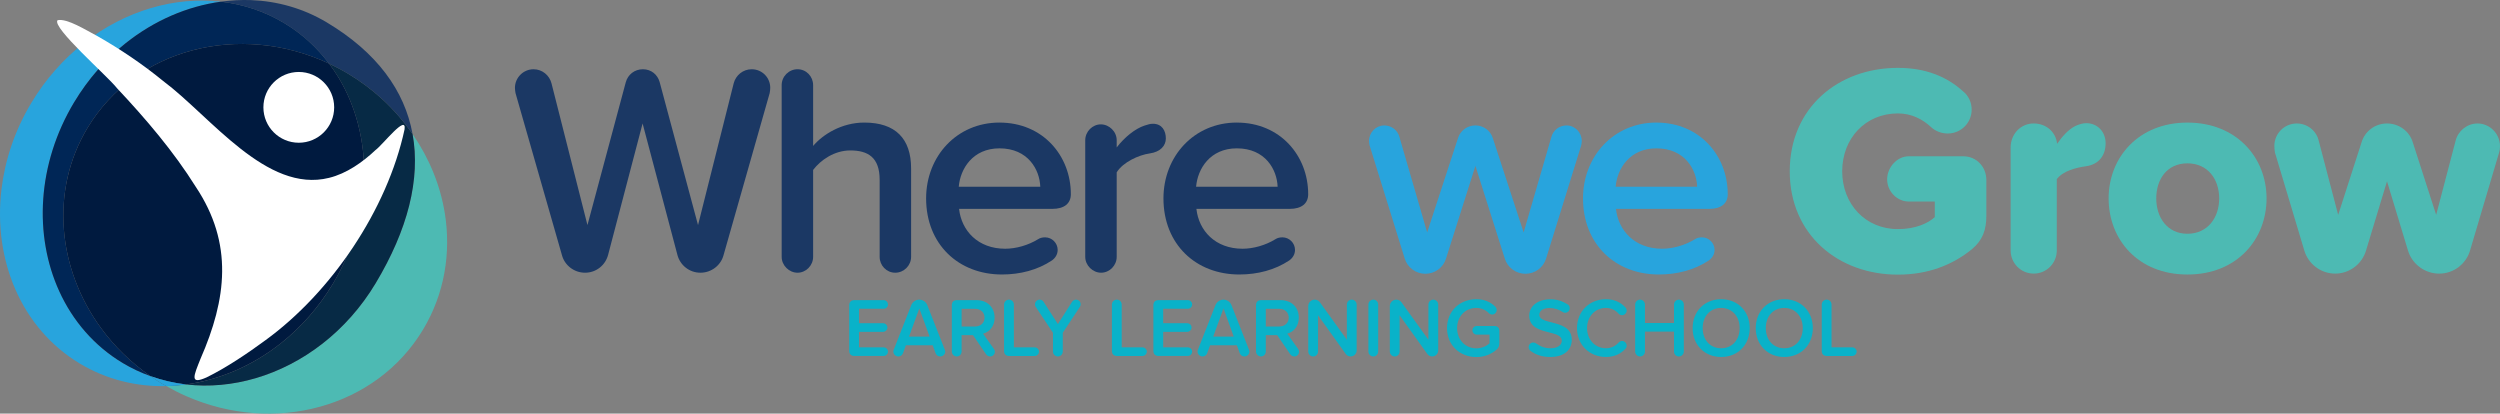 <svg xmlns="http://www.w3.org/2000/svg" id="Layer_2" data-name="Layer 2" viewBox="0 0 1457.4 241.13"><rect x="0" y="0" width="1457.4" height="241.13" fill="#808080" stroke="none"/><defs><style> .cls-1 { fill: #4dbab3; } .cls-1, .cls-2, .cls-3, .cls-4, .cls-5, .cls-6, .cls-7, .cls-8, .cls-9 { stroke-width: 0px; } .cls-2 { fill: #28a4dd; } .cls-3 { fill: #1b3864; } .cls-4 { fill: #09b2c9; } .cls-5 { fill: #072a45; } .cls-6 { fill: #207597; } .cls-7 { fill: #fff; } .cls-8 { fill: #002656; } .cls-9 { fill: #001a3f; } </style></defs><g id="Layer_1-2" data-name="Layer 1"><g id="Logo_Artwork" data-name="Logo Artwork"><g><g><path class="cls-3" d="m191.82,37.08c3.78,1.77,7.51,3.74,11.18,5.94,7.14,4.28,13.65,9.17,19.55,14.53,6.9,6.27,12.87,13.24,17.97,20.64-4.61-25.37-20.8-47.61-49.9-65.06C176.87,4.88,161.71.65,146.31.06c-5.83-.22-11.7.13-17.54.93,12.84,1.48,25.37,5.55,36.91,12.48,10.41,6.24,19.13,14.31,26.14,23.62h0Z"></path><path class="cls-2" d="m87.7,219.26c-5.53-1.99-10.94-4.5-16.13-7.61-16.73-10.03-29.2-24.69-37.02-41.84-14.87-32.61-12.9-74.21,8.64-110.14,8.22-13.7,18.5-25.28,30.07-34.49C89.9,11.94,109.19,3.67,128.77.98c-13.47-1.56-27.28-.26-40.65,3.68C60.66,12.75,35.09,31.89,18.24,60,8.58,76.11,2.89,93.35.85,110.42c-4.9,41.03,11.48,81.01,45.77,101.57,15.55,9.32,32.88,13.48,50.35,13.09-.79-.45-1.59-.85-2.37-1.32-2.38-1.43-4.66-2.94-6.9-4.49h0Z"></path><path class="cls-8" d="m43.19,59.66c-21.55,35.93-23.51,77.53-8.64,110.14,7.82,17.15,20.29,31.81,37.02,41.84,5.2,3.12,10.6,5.63,16.13,7.61-11.44-7.94-21.13-17.48-28.86-28.07-25.18-34.49-29.79-79.99-7.89-116.49,27.9-46.53,88.95-61.99,140.88-37.62-7.01-9.31-15.73-17.37-26.14-23.62-11.54-6.92-24.07-10.99-36.91-12.48-19.58,2.68-38.87,10.95-55.51,24.2-11.57,9.21-21.85,20.78-30.07,34.49h-.01Z"></path><path class="cls-1" d="m259.3,124.29c-2.61-16.22-9.04-32-18.78-46.11,4.76,26.23-2.86,55.81-21.52,86.92-16.86,28.11-42.43,47.25-69.88,55.34-13.36,3.94-27.17,5.24-40.63,3.68-3.84.53-7.68.86-11.52.95,3.77,2.14,7.58,4.11,11.46,5.81,51.34,22.63,110.8,6.92,138.23-38.81,12.53-20.9,16.36-44.74,12.65-67.78h0Z"></path><path class="cls-5" d="m222.55,57.55c-5.9-5.36-12.42-10.25-19.55-14.53-3.66-2.2-7.4-4.16-11.18-5.94,1.9,2.53,3.7,5.12,5.35,7.83,20.58,33.8,20.81,80.66-3.11,120.54-8.22,13.7-18.5,25.28-30.07,34.48-16.63,13.24-35.92,21.51-55.5,24.2,13.47,1.55,27.27.25,40.63-3.68,27.46-8.09,53.03-27.23,69.88-55.34,18.66-31.11,26.28-60.69,21.52-86.92-5.1-7.4-11.07-14.37-17.97-20.64h0Z"></path><path class="cls-6" d="m108.49,224.13c-7.06-.81-14.03-2.43-20.79-4.86,2.24,1.55,4.52,3.07,6.9,4.49.78.47,1.58.87,2.37,1.32,3.84-.09,7.68-.42,11.52-.95h0Z"></path><path class="cls-9" d="m194.06,165.44c23.92-39.88,23.69-86.74,3.11-120.54-1.64-2.7-3.45-5.3-5.35-7.83-51.93-24.37-112.97-8.9-140.88,37.62-21.89,36.51-17.29,82,7.89,116.49,7.73,10.59,17.42,20.13,28.86,28.07,6.76,2.43,13.73,4.05,20.79,4.86,19.58-2.69,38.86-10.96,55.5-24.2,11.57-9.21,21.85-20.78,30.07-34.48h0Z"></path></g><g><path class="cls-7" d="m33.63,11.76c5.58-1.12,16.26,5.67,23.37,9.41,13.24,7.56,26.27,16.34,38.1,26.04,27.73,20.71,60.25,65.57,96.69,56.48,10.23-2.48,19.65-9.16,27.11-16.2,4.17-2.99,18.26-21.34,16.94-12.06-10.07,46.81-42.73,95.01-81,122.84-10.57,7.79-22.93,16.09-34.34,21.7-10.15,4.56-7.57-.88-3.61-10.82,15.25-34.8,19.27-67.12-2.69-100.12-12.97-20.73-29.16-39.7-45.97-57.59-5.44-6.99-38.25-35.59-34.68-39.63l.07-.05h.01Z"></path><circle class="cls-7" cx="174.18" cy="62.58" r="20.63"></circle></g><path class="cls-2" d="m108.49,224.13c-7.06-.81-14.03-2.43-20.79-4.86,2.24,1.55,4.52,3.07,6.9,4.49.78.47,1.58.87,2.37,1.32,3.84-.09,7.68-.42,11.52-.95h0Z"></path></g><g><path class="cls-3" d="m394.88,148.5l-20.27-76.52-20.09,76.52c-1.57,6.11-6.99,10.48-13.45,10.48s-11.88-4.37-13.45-10.13l-27.08-94.51c-.17-.87-.35-2.1-.35-3.14,0-5.94,4.89-10.83,10.83-10.83,5.07,0,9.26,3.49,10.48,8.21l20.96,82.63,22.36-83.33c1.22-4.37,5.07-7.51,9.96-7.51s8.56,3.14,9.78,7.51l22.36,83.33,20.79-82.63c1.22-4.72,5.42-8.21,10.48-8.21,6.11,0,10.83,4.89,10.83,10.83,0,1.05-.17,2.27-.35,3.14l-26.9,94.51c-1.57,5.77-6.99,10.13-13.45,10.13s-11.88-4.37-13.45-10.48h.01Z"></path><path class="cls-3" d="m512.8,149.72v-44.9c0-13.1-6.81-17.12-17.12-17.12-9.26,0-17.29,5.59-21.66,11.36v50.66c0,5.07-4.19,9.26-9.08,9.26s-9.26-4.19-9.26-9.26V49.62c0-5.07,4.19-9.26,9.26-9.26s9.08,4.19,9.08,9.26v35.46c5.59-6.64,16.6-13.63,29.87-13.63,18.17,0,27.25,9.43,27.25,26.73v51.54c0,5.07-4.19,9.26-9.26,9.26s-9.08-4.19-9.08-9.26Z"></path><path class="cls-3" d="m582.68,71.46c25.33,0,41.58,19.39,41.58,41.75,0,5.42-3.84,8.56-10.83,8.56h-54.33c1.4,12.75,11.01,23.23,26.9,23.23,6.11,0,13.28-1.92,19.22-5.59,1.05-.7,2.45-1.05,4.02-1.05,4.02,0,7.34,3.32,7.34,7.34,0,2.62-1.4,4.72-3.32,6.11-8.39,5.59-18.52,8.21-29.17,8.21-25.33,0-44.2-17.64-44.2-44.37,0-24.46,17.82-44.2,42.8-44.2h-.01Zm-23.76,37.38h47.52c-.35-9.96-7.16-22.36-23.76-22.36-15.72,0-22.89,12.05-23.76,22.36Z"></path><path class="cls-3" d="m679.64,80.72c0,4.19-3.14,7.86-9.43,8.73s-15.55,5.07-19.22,11.01v49.26c0,5.07-4.19,9.26-9.08,9.26s-9.26-4.19-9.26-9.26v-67.96c0-5.07,4.19-9.26,9.08-9.26s9.26,4.19,9.26,9.26v4.19c4.54-5.94,10.83-11.01,16.25-12.75,2.1-.7,3.32-1.05,4.89-1.05,5.24,0,7.51,4.02,7.51,8.56h0Z"></path><path class="cls-3" d="m721.04,71.46c25.33,0,41.58,19.39,41.58,41.75,0,5.42-3.84,8.56-10.83,8.56h-54.33c1.4,12.75,11.01,23.23,26.9,23.23,6.11,0,13.28-1.92,19.22-5.59,1.05-.7,2.45-1.05,4.02-1.05,4.02,0,7.34,3.32,7.34,7.34,0,2.62-1.4,4.72-3.32,6.11-8.39,5.59-18.52,8.21-29.17,8.21-25.33,0-44.2-17.64-44.2-44.37,0-24.46,17.82-44.2,42.8-44.2h-.01Zm-23.76,37.38h47.52c-.35-9.96-7.16-22.36-23.76-22.36-15.72,0-22.89,12.05-23.76,22.36Z"></path><path class="cls-2" d="m877.22,150.69l-17.12-53.98-17.12,53.98c-1.57,5.24-6.46,8.91-12.05,8.91s-10.48-3.67-12.05-8.91l-20.44-65.86c-.17-.7-.35-1.75-.35-2.62,0-5.07,4.02-9.08,8.91-9.08,4.19,0,7.69,2.79,8.73,6.46l16.25,55.9,17.99-55.03c1.4-4.37,5.42-7.34,10.13-7.34s8.73,2.97,10.13,7.34l17.99,55.03,16.25-55.9c1.05-3.67,4.54-6.46,8.73-6.46,4.89,0,8.91,4.02,8.91,9.08,0,.87-.17,1.92-.35,2.62l-20.44,65.86c-1.57,5.24-6.46,8.91-12.05,8.91s-10.48-3.67-12.05-8.91Z"></path><path class="cls-2" d="m965.62,71.46c25.33,0,41.58,19.39,41.58,41.75,0,5.42-3.84,8.56-10.83,8.56h-54.33c1.4,12.75,11.01,23.23,26.9,23.23,6.11,0,13.28-1.92,19.22-5.59,1.05-.7,2.45-1.05,4.02-1.05,4.02,0,7.34,3.32,7.34,7.34,0,2.62-1.4,4.72-3.32,6.11-8.39,5.59-18.52,8.21-29.17,8.21-25.33,0-44.2-17.64-44.2-44.37,0-24.46,17.82-44.2,42.8-44.2h-.01Zm-23.76,37.38h47.52c-.35-9.96-7.16-22.36-23.76-22.36-15.72,0-22.89,12.05-23.76,22.36Z"></path><path class="cls-1" d="m1157.96,104.9v20.96c0,8.04-2.1,14.15-8.39,19.39-11.35,9.26-25.68,14.85-43.15,14.85-34.76,0-63.07-23.23-63.07-60.27s28.3-60.27,63.07-60.27c16.6,0,28.83,5.42,37.91,13.63,3.14,2.45,5.07,6.46,5.07,10.66,0,7.86-6.29,13.98-13.98,13.98-3.67,0-7.16-1.4-9.61-3.67-5.07-4.72-11.53-8.04-19.39-8.04-19.04,0-32.49,14.67-32.49,33.72s13.45,33.72,32.49,33.72c10.13,0,17.47-3.32,21.49-6.99v-9.08h-15.2c-6.81,0-12.58-5.94-12.58-12.93s5.77-13.45,12.58-13.45h31.8c7.69,0,13.45,6.11,13.45,13.8h0Z"></path><path class="cls-1" d="m1227.49,83.51c0,6.81-3.67,12.4-11.7,13.45-5.07.7-13.28,2.62-16.77,7.51v41.58c0,7.34-5.94,13.45-13.45,13.45s-13.45-6.11-13.45-13.45v-60.1c0-7.69,5.77-13.98,13.45-13.98,7.16,0,12.93,4.89,13.63,11.88,2.79-4.02,6.46-8.39,10.83-10.48,1.92-.87,4.19-1.57,6.11-1.57,6.81,0,11.35,5.24,11.35,11.7h0Z"></path><path class="cls-1" d="m1229.24,115.66c0-23.76,17.29-44.2,45.95-44.2s46.12,20.44,46.12,44.2-17.12,44.37-46.12,44.37-45.95-20.61-45.95-44.37Zm64.46,0c0-11.18-6.64-20.44-18.52-20.44s-18.17,9.26-18.17,20.44,6.46,20.61,18.17,20.61,18.52-9.26,18.52-20.61Z"></path><path class="cls-1" d="m1403.76,146.05l-12.23-40.36-12.23,40.36c-2.27,7.69-9.43,13.45-17.99,13.45s-15.72-5.77-17.99-13.45l-17.12-57.13c-.17-1.05-.35-2.45-.35-3.84,0-7.16,5.77-13.1,13.1-13.1,6.11,0,11.36,4.19,12.75,9.96l11.36,43.33,13.63-42.28c1.92-6.46,7.86-11.01,14.85-11.01s13.1,4.54,15.02,11.01l13.63,42.28,11.36-43.33c1.4-5.59,6.64-9.96,12.75-9.96,7.16,0,13.1,5.94,13.1,13.28,0,1.22-.17,2.62-.52,3.67l-16.95,57.13c-2.27,7.69-9.43,13.45-17.99,13.45s-15.9-5.77-18.17-13.45h-.01Z"></path></g><g><path class="cls-4" d="m495.06,204.49v-26.5c0-1.95,1.07-3.03,3.03-3.03h17.03c1.37,0,2.54,1.12,2.54,2.54s-1.17,2.49-2.54,2.49h-14.35v8.44h14c1.37,0,2.54,1.12,2.54,2.49s-1.17,2.54-2.54,2.54h-14v9.03h14.35c1.37,0,2.54,1.12,2.54,2.49s-1.17,2.54-2.54,2.54h-17.03c-1.95,0-3.03-1.07-3.03-3.03h0Z"></path><path class="cls-4" d="m551.04,204.88c0,1.61-1.32,2.93-2.93,2.93-1.22,0-2.29-.78-2.68-1.85l-1.71-4.68h-15.62l-1.71,4.68c-.39,1.07-1.46,1.85-2.68,1.85-1.61,0-2.93-1.32-2.93-2.93,0-.34.15-.73.24-1.02l10.2-25.96c.73-1.85,2.54-3.22,4.68-3.22s3.95,1.37,4.68,3.22l10.2,25.96c.1.29.24.68.24,1.02h.02Zm-9.12-8.64l-6-16.44-6,16.44h12Z"></path><path class="cls-4" d="m579.95,205.22c0,1.12-1.07,2.59-2.68,2.59-.93,0-1.85-.49-2.39-1.22l-7.66-11.22h-6.64v9.56c0,1.56-1.27,2.88-2.83,2.88s-2.88-1.32-2.88-2.88v-26.94c0-1.95,1.07-3.03,3.03-3.03h11.27c6.44,0,10.64,4.2,10.64,10.2,0,5.32-3.17,8.39-6.73,9.37l6.34,8.88c.29.44.54.88.54,1.81h-.01Zm-19.37-14.88h7.81c3.22,0,5.56-2.05,5.56-5.17s-2.34-5.17-5.56-5.17h-7.81v10.35h0Z"></path><path class="cls-4" d="m585.33,204.49v-26.94c0-1.56,1.27-2.88,2.88-2.88s2.83,1.32,2.83,2.88v24.94h12.1c1.37,0,2.54,1.12,2.54,2.49s-1.17,2.54-2.54,2.54h-14.79c-1.95,0-3.03-1.07-3.03-3.03h.01Z"></path><path class="cls-4" d="m629.55,178.87l-10,15.13v10.93c0,1.56-1.27,2.88-2.83,2.88s-2.88-1.32-2.88-2.88v-10.93l-10.05-15.08c-.29-.39-.44-.98-.44-1.51,0-1.51,1.22-2.73,2.73-2.73.93,0,1.81.49,2.29,1.27l8.34,12.98,8.25-12.98c.49-.73,1.37-1.27,2.29-1.27,1.51,0,2.73,1.22,2.73,2.73,0,.54-.15,1.07-.44,1.46h.01Z"></path><path class="cls-4" d="m648.19,204.49v-26.94c0-1.56,1.27-2.88,2.88-2.88s2.83,1.32,2.83,2.88v24.94h12.1c1.37,0,2.54,1.12,2.54,2.49s-1.17,2.54-2.54,2.54h-14.79c-1.95,0-3.03-1.07-3.03-3.03h.01Z"></path><path class="cls-4" d="m672.38,204.49v-26.5c0-1.95,1.07-3.03,3.03-3.03h17.03c1.37,0,2.54,1.12,2.54,2.54s-1.17,2.49-2.54,2.49h-14.35v8.44h14c1.37,0,2.54,1.12,2.54,2.49s-1.17,2.54-2.54,2.54h-14v9.03h14.35c1.37,0,2.54,1.12,2.54,2.49s-1.17,2.54-2.54,2.54h-17.03c-1.95,0-3.03-1.07-3.03-3.03Z"></path><path class="cls-4" d="m728.37,204.88c0,1.61-1.32,2.93-2.93,2.93-1.22,0-2.29-.78-2.68-1.85l-1.71-4.68h-15.62l-1.71,4.68c-.39,1.07-1.46,1.85-2.68,1.85-1.61,0-2.93-1.32-2.93-2.93,0-.34.15-.73.24-1.02l10.2-25.96c.73-1.85,2.54-3.22,4.68-3.22s3.95,1.37,4.68,3.22l10.2,25.96c.1.29.24.68.24,1.02h.02Zm-9.13-8.64l-6-16.44-6,16.44h12Z"></path><path class="cls-4" d="m757.28,205.22c0,1.12-1.07,2.59-2.68,2.59-.93,0-1.85-.49-2.39-1.22l-7.66-11.22h-6.64v9.56c0,1.56-1.27,2.88-2.83,2.88s-2.88-1.32-2.88-2.88v-26.94c0-1.95,1.07-3.03,3.03-3.03h11.27c6.44,0,10.64,4.2,10.64,10.2,0,5.32-3.17,8.39-6.73,9.37l6.34,8.88c.29.44.54.88.54,1.81h-.01Zm-19.37-14.88h7.81c3.22,0,5.56-2.05,5.56-5.17s-2.34-5.17-5.56-5.17h-7.81v10.35h0Z"></path><path class="cls-4" d="m784.52,206.35l-16.15-22.54v21.13c0,1.56-1.27,2.88-2.83,2.88s-2.88-1.32-2.88-2.88v-26.5c0-2.05,1.66-3.76,3.76-3.76,1.22,0,2.34.59,3.03,1.56l15.71,21.81v-20.5c0-1.56,1.27-2.88,2.83-2.88s2.88,1.32,2.88,2.88v26.74c0,1.9-1.56,3.51-3.51,3.51-1.17,0-2.2-.54-2.83-1.46h-.01Z"></path><path class="cls-4" d="m797.72,204.93v-27.38c0-1.56,1.27-2.88,2.88-2.88s2.83,1.32,2.83,2.88v27.38c0,1.56-1.27,2.88-2.83,2.88s-2.88-1.32-2.88-2.88Z"></path><path class="cls-4" d="m832.07,206.35l-16.15-22.54v21.13c0,1.56-1.27,2.88-2.83,2.88s-2.88-1.32-2.88-2.88v-26.5c0-2.05,1.66-3.76,3.76-3.76,1.22,0,2.34.59,3.03,1.56l15.71,21.81v-20.5c0-1.56,1.27-2.88,2.83-2.88s2.88,1.32,2.88,2.88v26.74c0,1.9-1.56,3.51-3.51,3.51-1.17,0-2.2-.54-2.83-1.46h-.01Z"></path><path class="cls-4" d="m874.06,193.07v6.98c0,1.51-.39,2.68-1.56,3.71-3.07,2.68-7.03,4.39-11.86,4.39-9.42,0-17.08-6.69-17.08-16.88s7.66-16.84,17.08-16.84c4.88,0,8.44,1.76,11.08,4.39.49.49.78,1.17.78,1.9,0,1.46-1.17,2.64-2.63,2.64-.73,0-1.42-.29-1.9-.78-1.85-1.85-4.39-3.07-7.32-3.07-6.44,0-11.22,4.93-11.22,11.76s4.78,11.81,11.22,11.81c3.32,0,6.25-1.56,7.71-2.93v-5.07h-7.47c-1.37,0-2.54-1.12-2.54-2.54s1.17-2.49,2.54-2.49h10.15c1.95,0,3.03,1.07,3.03,3.03h-.01Z"></path><path class="cls-4" d="m891.14,202.39c0-1.51,1.22-2.73,2.68-2.73.63,0,1.22.2,1.66.54,2.24,1.66,5.03,2.83,8.44,2.83,4.68,0,6.54-2.29,6.54-4.44,0-2.93-3.46-3.81-7.42-4.83-5.32-1.32-11.56-2.88-11.56-9.76,0-5.37,4.73-9.52,12.35-9.52,3.81,0,6.88.98,10.05,2.98.73.44,1.22,1.27,1.22,2.2,0,1.46-1.22,2.68-2.68,2.68-.59,0-1.12-.2-1.51-.49-2.34-1.56-5.07-2.29-7.56-2.29-3.85,0-6,1.61-6,4.05s3.32,3.37,7.17,4.34c5.37,1.37,11.76,3.03,11.76,10.1,0,5.42-3.81,10.05-12.59,10.05-4.83,0-8.59-1.37-11.47-3.56-.63-.49-1.07-1.27-1.07-2.15h0Z"></path><path class="cls-4" d="m919.33,191.27c0-10,7.47-16.84,16.84-16.84,5.22,0,8.83,2,11.42,4.83.44.44.68,1.12.68,1.81,0,1.46-1.22,2.68-2.68,2.68-.83,0-1.56-.34-2.05-.93-1.76-2-4.34-3.32-7.37-3.32-6.2,0-10.98,4.93-10.98,11.76s4.78,11.76,10.98,11.76c3.03,0,5.61-1.27,7.42-3.32.49-.54,1.17-.93,2-.93,1.46,0,2.68,1.22,2.68,2.68,0,.68-.24,1.37-.68,1.81-2.59,2.83-6.15,4.83-11.42,4.83-9.37,0-16.84-6.83-16.84-16.83h0Z"></path><path class="cls-4" d="m975.88,204.93v-11.61h-16.93v11.61c0,1.56-1.27,2.88-2.83,2.88s-2.88-1.32-2.88-2.88v-27.38c0-1.56,1.27-2.88,2.83-2.88s2.88,1.32,2.88,2.88v10.74h16.93v-10.74c0-1.56,1.27-2.88,2.88-2.88s2.83,1.32,2.83,2.88v27.38c0,1.56-1.27,2.88-2.88,2.88s-2.83-1.32-2.83-2.88Z"></path><path class="cls-4" d="m1003.37,174.43c9.76,0,16.64,7.12,16.64,16.84s-6.88,16.83-16.64,16.83-16.64-7.12-16.64-16.83,6.88-16.84,16.64-16.84Zm0,5.08c-6.59,0-10.78,5.03-10.78,11.76s4.2,11.76,10.78,11.76,10.78-5.08,10.78-11.76-4.25-11.76-10.78-11.76Z"></path><path class="cls-4" d="m1040.16,174.43c9.76,0,16.64,7.12,16.64,16.84s-6.88,16.83-16.64,16.83-16.64-7.12-16.64-16.83,6.88-16.84,16.64-16.84Zm0,5.08c-6.59,0-10.78,5.03-10.78,11.76s4.2,11.76,10.78,11.76,10.78-5.08,10.78-11.76-4.25-11.76-10.78-11.76Z"></path><path class="cls-4" d="m1062,204.49v-26.94c0-1.56,1.27-2.88,2.88-2.88s2.83,1.32,2.83,2.88v24.94h12.1c1.37,0,2.54,1.12,2.54,2.49s-1.17,2.54-2.54,2.54h-14.79c-1.95,0-3.03-1.07-3.03-3.03h.01Z"></path></g></g></g></svg>